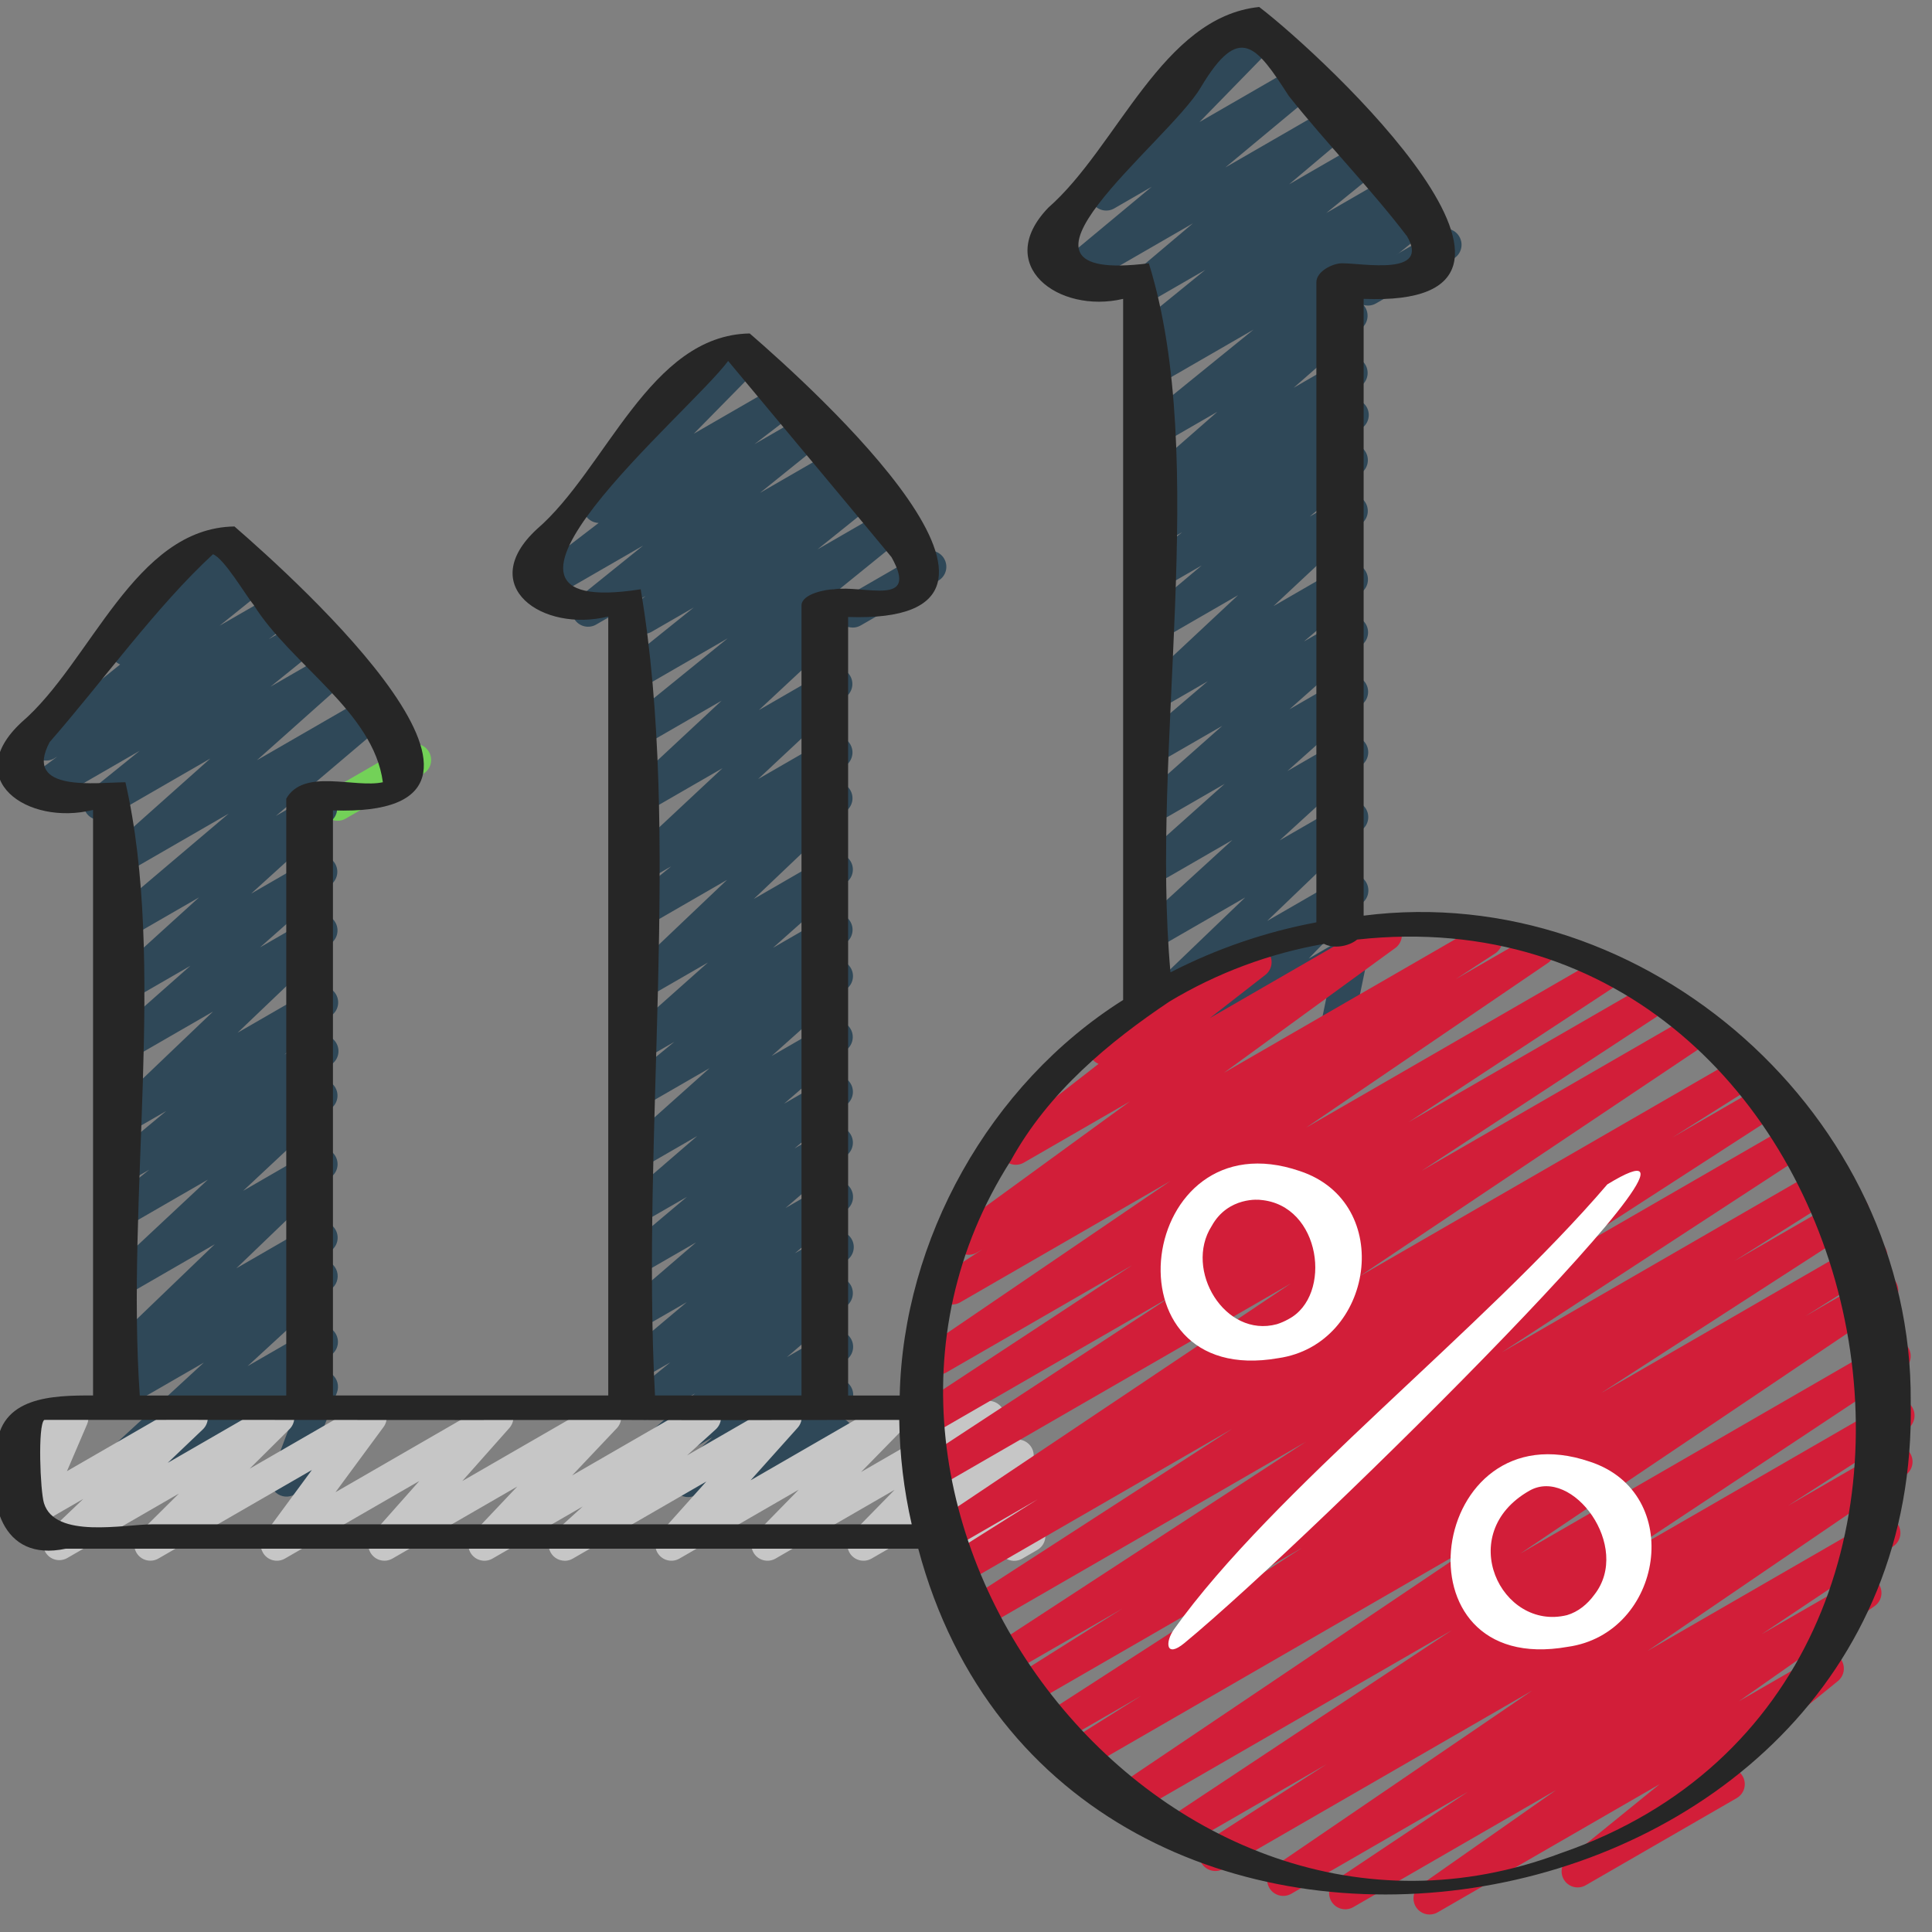 <svg width="150" height="150" viewBox="0 0 150 150" fill="none" xmlns="http://www.w3.org/2000/svg">
<rect x="0" y="0" width="150" height="150" fill="#808080" stroke="none"/>
<g clip-path="url(#clip0_514_181)">
<path d="M26.205 63.727C25.93 63.727 25.662 63.637 25.444 63.469C25.226 63.302 25.069 63.067 24.998 62.801C24.927 62.535 24.945 62.253 25.05 61.999C25.155 61.745 25.342 61.533 25.58 61.395L31.598 57.92C31.74 57.838 31.896 57.784 32.059 57.763C32.222 57.741 32.388 57.752 32.546 57.794C32.705 57.837 32.854 57.91 32.984 58.01C33.114 58.11 33.223 58.235 33.305 58.377C33.388 58.52 33.442 58.676 33.463 58.839C33.485 59.002 33.474 59.168 33.432 59.327C33.389 59.485 33.316 59.634 33.215 59.764C33.115 59.894 32.99 60.003 32.847 60.085L26.83 63.56C26.64 63.67 26.424 63.728 26.205 63.727Z" fill="#73D158"/>
<path d="M12.297 116.238C12.042 116.238 11.792 116.159 11.582 116.013C11.372 115.866 11.212 115.659 11.124 115.419C11.036 115.179 11.023 114.917 11.088 114.67C11.153 114.422 11.293 114.201 11.488 114.035L13.748 112.108L10.697 113.868C10.431 114.023 10.117 114.073 9.815 114.01C9.514 113.947 9.247 113.774 9.065 113.525C8.884 113.277 8.8 112.971 8.829 112.665C8.859 112.359 9 112.074 9.225 111.865L15.825 105.793L10.69 108.755C10.416 108.911 10.094 108.957 9.787 108.885C9.48 108.813 9.212 108.628 9.036 108.366C8.86 108.105 8.789 107.787 8.838 107.476C8.886 107.164 9.05 106.883 9.298 106.688L10.283 105.92C10.019 105.967 9.747 105.928 9.507 105.809C9.267 105.69 9.072 105.496 8.95 105.258C8.828 105.019 8.786 104.748 8.83 104.483C8.874 104.219 9.002 103.976 9.195 103.79L16.675 96.603L10.68 100.065C10.414 100.217 10.102 100.266 9.803 100.203C9.503 100.14 9.237 99.97 9.055 99.724C8.873 99.478 8.788 99.174 8.815 98.869C8.842 98.564 8.98 98.28 9.203 98.07L16.135 91.588L10.67 94.743C10.398 94.929 10.062 95 9.737 94.939C9.413 94.879 9.125 94.691 8.939 94.419C8.752 94.146 8.681 93.811 8.742 93.486C8.803 93.161 8.99 92.874 9.263 92.688L11.585 90.817L10.668 91.347C10.396 91.503 10.077 91.552 9.772 91.484C9.467 91.416 9.198 91.236 9.019 90.979C8.84 90.723 8.764 90.409 8.805 90.099C8.847 89.789 9.003 89.506 9.243 89.305L12.908 86.257L10.665 87.552C10.4 87.703 10.09 87.752 9.792 87.69C9.494 87.629 9.228 87.46 9.046 87.216C8.863 86.972 8.776 86.671 8.8 86.367C8.824 86.063 8.958 85.779 9.178 85.567L16.538 78.54L10.658 81.933C10.389 82.089 10.073 82.139 9.769 82.074C9.466 82.009 9.198 81.833 9.018 81.58C8.837 81.328 8.757 81.018 8.792 80.71C8.826 80.403 8.973 80.118 9.205 79.912L14.777 74.987L10.65 77.37C10.383 77.523 10.069 77.573 9.767 77.509C9.466 77.445 9.199 77.272 9.017 77.023C8.836 76.774 8.753 76.467 8.783 76.161C8.814 75.854 8.957 75.57 9.185 75.362L15.455 69.672L10.643 72.448C10.373 72.606 10.053 72.656 9.748 72.589C9.442 72.522 9.174 72.342 8.995 72.085C8.817 71.829 8.74 71.516 8.78 71.206C8.819 70.897 8.973 70.613 9.21 70.41L17.753 63.17L10.635 67.28C10.367 67.435 10.051 67.485 9.749 67.42C9.446 67.355 9.178 67.181 8.997 66.93C8.816 66.68 8.734 66.371 8.767 66.063C8.801 65.755 8.947 65.471 9.178 65.265L16.328 58.892L8.348 63.5C8.075 63.653 7.756 63.699 7.452 63.629C7.147 63.558 6.88 63.376 6.704 63.119C6.527 62.861 6.453 62.547 6.496 62.238C6.539 61.928 6.697 61.647 6.938 61.447L10.848 58.29L3.64 62.45C3.364 62.606 3.04 62.651 2.732 62.577C2.424 62.502 2.156 62.314 1.982 62.049C1.807 61.785 1.74 61.464 1.793 61.152C1.846 60.84 2.016 60.559 2.268 60.367L4.445 58.745L4.29 58.833C4.018 59.019 3.682 59.09 3.357 59.029C3.033 58.968 2.745 58.781 2.559 58.509C2.372 58.236 2.301 57.901 2.362 57.576C2.423 57.251 2.61 56.964 2.883 56.778L9.328 51.59C9.137 51.508 8.97 51.381 8.842 51.218C8.713 51.056 8.627 50.864 8.591 50.66C8.555 50.456 8.571 50.247 8.636 50.05C8.701 49.854 8.814 49.677 8.965 49.535L13.697 45.047C13.562 44.764 13.539 44.44 13.632 44.139C13.725 43.839 13.928 43.585 14.2 43.428L17.422 41.565C17.687 41.411 17.999 41.36 18.299 41.422C18.599 41.483 18.866 41.654 19.047 41.9C19.231 42.145 19.318 42.45 19.292 42.755C19.265 43.06 19.128 43.345 18.905 43.555L18.36 44.07L19.535 43.392C19.808 43.206 20.143 43.135 20.468 43.196C20.792 43.257 21.08 43.444 21.266 43.716C21.453 43.989 21.524 44.324 21.463 44.649C21.402 44.974 21.215 45.261 20.942 45.447L17.05 48.58L21.663 45.92C21.938 45.764 22.263 45.719 22.571 45.793C22.878 45.868 23.147 46.056 23.321 46.321C23.495 46.585 23.562 46.906 23.509 47.218C23.456 47.53 23.287 47.81 23.035 48.002L20.855 49.63L23.503 48.102C23.775 47.949 24.094 47.903 24.398 47.974C24.703 48.044 24.97 48.226 25.146 48.484C25.323 48.741 25.397 49.056 25.354 49.365C25.311 49.674 25.153 49.956 24.913 50.155L21.003 53.312L25.637 50.638C25.905 50.475 26.225 50.419 26.532 50.481C26.839 50.543 27.112 50.719 27.296 50.973C27.479 51.227 27.561 51.541 27.523 51.852C27.486 52.163 27.333 52.449 27.095 52.653L19.948 59.023L28.53 54.07C29.09 53.742 29.808 53.903 30.177 54.432C30.547 54.962 30.455 55.688 29.962 56.108L21.418 63.35L24.305 61.682C24.572 61.529 24.886 61.48 25.188 61.544C25.489 61.608 25.756 61.781 25.938 62.029C26.119 62.278 26.203 62.585 26.172 62.892C26.141 63.198 25.998 63.483 25.77 63.69L19.5 69.38L24.312 66.605C24.581 66.449 24.898 66.399 25.201 66.464C25.505 66.529 25.773 66.705 25.954 66.957C26.136 67.209 26.216 67.519 26.181 67.827C26.146 68.136 25.998 68.42 25.765 68.625L20.192 73.55L24.32 71.168C24.585 71.011 24.898 70.957 25.2 71.017C25.501 71.077 25.77 71.246 25.955 71.492C26.139 71.739 26.226 72.044 26.199 72.351C26.172 72.657 26.032 72.943 25.808 73.153L18.448 80.18L24.328 76.787C24.599 76.61 24.928 76.545 25.247 76.606C25.565 76.668 25.847 76.851 26.032 77.117C26.217 77.383 26.291 77.711 26.239 78.031C26.186 78.351 26.011 78.637 25.75 78.83L22.087 81.877L24.33 80.582C24.602 80.396 24.938 80.325 25.263 80.386C25.587 80.447 25.875 80.634 26.061 80.906C26.248 81.179 26.319 81.514 26.258 81.839C26.197 82.164 26.01 82.451 25.738 82.638L23.415 84.507L24.332 83.978C24.598 83.826 24.91 83.777 25.21 83.84C25.509 83.902 25.775 84.073 25.957 84.319C26.139 84.565 26.225 84.869 26.198 85.174C26.171 85.478 26.033 85.763 25.81 85.972L18.88 92.453L24.34 89.3C24.604 89.149 24.915 89.1 25.212 89.162C25.51 89.224 25.775 89.392 25.958 89.635C26.141 89.878 26.229 90.18 26.205 90.483C26.181 90.786 26.048 91.07 25.83 91.282L18.348 98.472L24.348 95.007C24.622 94.852 24.944 94.806 25.251 94.878C25.557 94.95 25.826 95.135 26.001 95.396C26.177 95.657 26.248 95.976 26.2 96.287C26.151 96.598 25.987 96.88 25.74 97.075L24.755 97.843C25.02 97.798 25.293 97.84 25.533 97.962C25.773 98.084 25.967 98.28 26.087 98.521C26.207 98.762 26.246 99.035 26.199 99.3C26.152 99.565 26.021 99.808 25.825 99.993L19.225 106.065L24.36 103.103C24.63 102.946 24.949 102.896 25.254 102.963C25.559 103.03 25.828 103.209 26.008 103.464C26.188 103.719 26.266 104.032 26.227 104.342C26.187 104.652 26.033 104.936 25.795 105.138L23.532 107.065L24.365 106.588C24.588 106.458 24.846 106.401 25.103 106.424C25.36 106.448 25.604 106.55 25.8 106.717C25.997 106.884 26.137 107.108 26.202 107.358C26.266 107.607 26.252 107.871 26.16 108.113L24.633 112.163C24.925 112.077 25.24 112.101 25.516 112.23C25.793 112.36 26.012 112.586 26.134 112.866C26.256 113.146 26.271 113.46 26.177 113.751C26.082 114.041 25.885 114.287 25.622 114.443L22.867 116.033C22.644 116.16 22.387 116.216 22.13 116.192C21.874 116.168 21.631 116.066 21.435 115.9C21.239 115.733 21.099 115.51 21.034 115.261C20.969 115.012 20.983 114.749 21.073 114.508L22.582 110.503L12.92 116.078C12.73 116.188 12.515 116.246 12.295 116.245L12.297 116.238ZM66.205 48.725C65.929 48.726 65.66 48.636 65.441 48.468C65.222 48.3 65.065 48.065 64.993 47.798C64.922 47.532 64.941 47.249 65.047 46.994C65.153 46.739 65.341 46.527 65.58 46.39L71.597 42.92C71.885 42.754 72.227 42.709 72.547 42.795C72.867 42.882 73.141 43.091 73.306 43.379C73.472 43.666 73.517 44.008 73.431 44.328C73.345 44.649 73.135 44.922 72.847 45.087L66.83 48.557C66.64 48.668 66.424 48.726 66.205 48.725Z" fill="#2F4858"/>
<path d="M53.413 116.233C53.161 116.231 52.915 116.154 52.708 116.01C52.501 115.867 52.341 115.665 52.251 115.43C52.16 115.194 52.143 114.937 52.201 114.692C52.259 114.447 52.389 114.225 52.575 114.055L55.32 111.583L50.698 114.25C50.428 114.399 50.113 114.443 49.813 114.374C49.513 114.305 49.248 114.128 49.07 113.877C48.892 113.625 48.813 113.317 48.849 113.011C48.883 112.705 49.03 112.422 49.26 112.218L53.96 108.188L50.693 110.073C50.421 110.225 50.102 110.271 49.798 110.2C49.495 110.13 49.228 109.949 49.051 109.692C48.875 109.435 48.8 109.122 48.842 108.813C48.885 108.504 49.041 108.222 49.28 108.023L52.045 105.772L50.69 106.552C50.42 106.71 50.099 106.761 49.793 106.694C49.487 106.627 49.217 106.447 49.037 106.19C48.857 105.933 48.78 105.619 48.822 105.308C48.863 104.997 49.02 104.713 49.26 104.513L53.32 101.1L50.685 102.618C50.416 102.773 50.098 102.822 49.794 102.755C49.49 102.689 49.222 102.511 49.042 102.258C48.862 102.004 48.783 101.692 48.821 101.383C48.858 101.074 49.01 100.791 49.245 100.588L54.043 96.46L50.68 98.4C50.41 98.558 50.089 98.608 49.783 98.541C49.477 98.474 49.207 98.294 49.027 98.038C48.847 97.781 48.77 97.466 48.812 97.155C48.853 96.845 49.01 96.561 49.25 96.36L53.33 92.927L50.675 94.457C50.406 94.614 50.089 94.664 49.785 94.598C49.481 94.532 49.212 94.354 49.033 94.1C48.853 93.846 48.775 93.534 48.812 93.225C48.848 92.916 48.998 92.632 49.233 92.427L54.13 88.203L50.67 90.2C50.403 90.355 50.087 90.405 49.784 90.34C49.482 90.275 49.214 90.101 49.032 89.85C48.851 89.6 48.769 89.29 48.803 88.983C48.836 88.675 48.982 88.391 49.213 88.185L55.09 82.933L50.665 85.485C50.394 85.64 50.074 85.687 49.77 85.617C49.465 85.548 49.197 85.367 49.019 85.11C48.842 84.853 48.766 84.539 48.809 84.229C48.851 83.92 49.008 83.637 49.248 83.438L52.35 80.892L50.66 81.868C50.392 82.023 50.076 82.073 49.773 82.008C49.47 81.943 49.202 81.768 49.02 81.517C48.839 81.265 48.758 80.956 48.792 80.648C48.826 80.34 48.974 80.055 49.205 79.85L54.963 74.73L50.655 77.215C50.391 77.366 50.08 77.415 49.781 77.353C49.483 77.291 49.217 77.122 49.035 76.877C48.852 76.633 48.765 76.331 48.79 76.027C48.815 75.723 48.95 75.439 49.17 75.228L56.445 68.312L50.653 71.657C50.381 71.823 50.056 71.879 49.744 71.812C49.433 71.746 49.158 71.563 48.977 71.301C48.796 71.038 48.723 70.717 48.771 70.402C48.819 70.088 48.986 69.803 49.238 69.608L52.11 67.265L50.648 68.108C50.382 68.259 50.07 68.308 49.771 68.246C49.471 68.183 49.205 68.012 49.023 67.766C48.841 67.52 48.755 67.216 48.782 66.911C48.81 66.607 48.948 66.322 49.17 66.112L56.098 59.64L50.643 62.788C50.377 62.94 50.064 62.989 49.765 62.926C49.465 62.862 49.199 62.691 49.017 62.445C48.835 62.199 48.749 61.894 48.777 61.589C48.805 61.284 48.944 60.999 49.168 60.79L56.028 54.398L50.638 57.51C50.366 57.669 50.044 57.718 49.737 57.649C49.43 57.58 49.161 57.397 48.983 57.138C48.806 56.878 48.732 56.561 48.777 56.25C48.822 55.939 48.982 55.656 49.225 55.458L56.493 49.562L50.633 52.945C50.36 53.109 50.035 53.163 49.724 53.096C49.413 53.028 49.139 52.844 48.96 52.582C48.78 52.319 48.707 51.998 48.756 51.683C48.806 51.368 48.974 51.085 49.225 50.89L53.86 47.167L50.63 49.03C50.356 49.2 50.026 49.258 49.71 49.19C49.394 49.122 49.117 48.934 48.937 48.666C48.757 48.397 48.688 48.07 48.744 47.752C48.801 47.433 48.979 47.15 49.24 46.96L50.135 46.267L46.273 48.498C46 48.652 45.68 48.698 45.375 48.627C45.07 48.556 44.803 48.374 44.626 48.116C44.449 47.858 44.376 47.542 44.42 47.233C44.464 46.923 44.623 46.641 44.865 46.443L49.938 42.355L43.225 46.23C42.951 46.385 42.628 46.43 42.322 46.356C42.016 46.283 41.748 46.097 41.573 45.835C41.398 45.573 41.328 45.255 41.378 44.944C41.428 44.633 41.593 44.352 41.84 44.157L46.478 40.602C46.235 40.595 46 40.517 45.801 40.377C45.602 40.238 45.448 40.043 45.358 39.818C45.268 39.592 45.246 39.345 45.294 39.107C45.342 38.869 45.459 38.65 45.63 38.477L53.775 30.198L53.735 30.133C53.653 29.991 53.599 29.834 53.577 29.671C53.555 29.508 53.566 29.342 53.608 29.183C53.651 29.025 53.724 28.876 53.825 28.746C53.925 28.616 54.05 28.507 54.193 28.425L57.415 26.562C57.677 26.406 57.987 26.351 58.286 26.407C58.586 26.464 58.855 26.628 59.041 26.869C59.228 27.11 59.32 27.411 59.3 27.715C59.28 28.019 59.15 28.306 58.933 28.52L53.868 33.672L60.673 29.745C60.948 29.578 61.276 29.524 61.59 29.593C61.904 29.663 62.179 29.851 62.358 30.118C62.537 30.385 62.605 30.711 62.549 31.028C62.493 31.345 62.317 31.628 62.058 31.817L58.58 34.483L62.675 32.12C62.948 31.933 63.283 31.863 63.608 31.923C63.933 31.984 64.22 32.171 64.407 32.444C64.593 32.716 64.664 33.052 64.603 33.376C64.543 33.701 64.355 33.988 64.083 34.175L59.008 38.265L64.958 34.83C65.232 34.66 65.562 34.602 65.878 34.67C66.194 34.738 66.471 34.926 66.651 35.194C66.832 35.463 66.9 35.79 66.844 36.108C66.787 36.427 66.609 36.71 66.348 36.9L65.443 37.6L66.688 36.883C66.96 36.728 67.281 36.682 67.585 36.753C67.89 36.824 68.158 37.006 68.335 37.264C68.511 37.522 68.585 37.838 68.541 38.147C68.496 38.457 68.338 38.739 68.095 38.938L63.468 42.655L68.908 39.515C69.47 39.185 70.195 39.35 70.563 39.888C70.93 40.425 70.825 41.155 70.32 41.568L63.053 47.462L64.303 46.742C64.569 46.59 64.881 46.541 65.181 46.604C65.481 46.667 65.747 46.839 65.929 47.085C66.111 47.331 66.196 47.636 66.168 47.941C66.141 48.246 66.001 48.531 65.778 48.74L58.918 55.133L64.308 52.02C64.573 51.868 64.886 51.819 65.185 51.882C65.485 51.945 65.751 52.115 65.933 52.361C66.115 52.607 66.2 52.911 66.173 53.216C66.146 53.521 66.008 53.805 65.785 54.015L58.858 60.487L64.313 57.34C64.584 57.181 64.905 57.131 65.212 57.2C65.519 57.269 65.788 57.451 65.965 57.71C66.143 57.969 66.218 58.285 66.174 58.596C66.13 58.907 65.971 59.191 65.728 59.39L62.855 61.733L64.318 60.89C64.583 60.739 64.894 60.69 65.192 60.752C65.491 60.814 65.756 60.983 65.939 61.228C66.121 61.472 66.208 61.774 66.183 62.078C66.158 62.382 66.023 62.666 65.803 62.877L58.528 69.793L64.32 66.448C64.589 66.284 64.909 66.228 65.216 66.29C65.524 66.353 65.797 66.529 65.981 66.783C66.165 67.038 66.246 67.353 66.207 67.664C66.169 67.976 66.015 68.262 65.775 68.465L60.018 73.585L64.325 71.1C64.597 70.945 64.917 70.898 65.221 70.968C65.526 71.037 65.793 71.218 65.971 71.475C66.149 71.732 66.224 72.046 66.182 72.356C66.14 72.665 65.983 72.948 65.743 73.147L62.64 75.692L64.33 74.718C64.598 74.555 64.918 74.499 65.225 74.561C65.532 74.623 65.805 74.799 65.988 75.053C66.172 75.307 66.254 75.621 66.216 75.932C66.179 76.243 66.026 76.529 65.788 76.733L59.91 81.985L64.335 79.433C64.604 79.275 64.922 79.225 65.226 79.291C65.53 79.358 65.799 79.535 65.978 79.79C66.35 80.317 66.263 81.04 65.778 81.463L60.88 85.688L64.34 83.69C64.611 83.532 64.931 83.482 65.238 83.549C65.544 83.616 65.814 83.796 65.993 84.052C66.174 84.309 66.25 84.624 66.209 84.935C66.168 85.245 66.011 85.529 65.77 85.73L61.69 89.162L64.345 87.632C64.615 87.476 64.933 87.425 65.238 87.492C65.543 87.559 65.811 87.737 65.99 87.993C66.36 88.517 66.273 89.243 65.785 89.662L60.988 93.79L64.35 91.85C64.621 91.692 64.941 91.642 65.248 91.709C65.554 91.776 65.824 91.956 66.004 92.212C66.183 92.469 66.26 92.784 66.219 93.095C66.178 93.405 66.021 93.689 65.78 93.89L61.72 97.302L64.355 95.785C64.627 95.605 64.959 95.54 65.279 95.602C65.599 95.664 65.882 95.849 66.067 96.118C66.251 96.386 66.324 96.716 66.268 97.037C66.212 97.358 66.032 97.645 65.768 97.835L63.003 100.085L64.358 99.305C64.628 99.156 64.943 99.112 65.243 99.181C65.543 99.25 65.808 99.427 65.986 99.678C66.163 99.93 66.242 100.238 66.207 100.544C66.172 100.85 66.026 101.133 65.795 101.338L61.095 105.368L64.363 103.483C64.63 103.329 64.945 103.279 65.247 103.343C65.548 103.408 65.816 103.581 65.997 103.83C66.179 104.08 66.261 104.388 66.23 104.694C66.198 105.001 66.054 105.285 65.825 105.492L63.078 107.965L64.368 107.223C64.628 107.072 64.934 107.02 65.229 107.077C65.524 107.133 65.789 107.294 65.975 107.53C66.161 107.766 66.256 108.061 66.242 108.362C66.229 108.662 66.107 108.947 65.9 109.165L65.05 110.057C65.245 110.066 65.435 110.119 65.606 110.214C65.776 110.309 65.922 110.443 66.031 110.604C66.141 110.765 66.211 110.95 66.237 111.143C66.262 111.337 66.242 111.533 66.178 111.718L65.678 113.158C65.859 113.273 66.007 113.433 66.108 113.623C66.209 113.812 66.258 114.025 66.253 114.239C66.248 114.454 66.186 114.663 66.076 114.848C65.966 115.032 65.81 115.184 65.623 115.29L64.363 116.018C64.142 116.143 63.888 116.199 63.635 116.177C63.382 116.155 63.141 116.056 62.945 115.894C62.749 115.732 62.608 115.514 62.538 115.27C62.469 115.025 62.476 114.766 62.558 114.525L62.715 114.065L59.295 116.04C59.035 116.19 58.73 116.242 58.434 116.186C58.139 116.129 57.874 115.968 57.688 115.732C57.502 115.496 57.407 115.201 57.421 114.901C57.435 114.601 57.556 114.315 57.763 114.098L58.14 113.7L54.035 116.067C53.846 116.178 53.63 116.236 53.41 116.235L53.413 116.233ZM106.208 23.725C105.932 23.727 105.663 23.637 105.443 23.47C105.223 23.303 105.065 23.067 104.993 22.8C104.922 22.534 104.941 22.251 105.048 21.996C105.154 21.741 105.343 21.529 105.583 21.392L111.598 17.92C111.74 17.837 111.897 17.782 112.06 17.76C112.223 17.738 112.389 17.748 112.547 17.791C112.706 17.834 112.855 17.907 112.985 18.008C113.115 18.109 113.224 18.234 113.305 18.378C113.388 18.52 113.442 18.677 113.464 18.839C113.485 19.002 113.475 19.168 113.432 19.326C113.39 19.485 113.316 19.634 113.216 19.764C113.116 19.894 112.991 20.003 112.848 20.085L106.833 23.558C106.643 23.668 106.427 23.726 106.208 23.725Z" fill="#2F4858"/>
<path d="M94.48 81.228C94.235 81.228 93.995 81.155 93.791 81.02C93.586 80.885 93.426 80.692 93.33 80.466C93.234 80.241 93.207 79.992 93.251 79.751C93.296 79.509 93.41 79.287 93.58 79.11L97.86 74.692L90.698 78.825C90.433 78.986 90.119 79.043 89.815 78.985C89.511 78.926 89.24 78.757 89.054 78.509C88.868 78.262 88.781 77.954 88.81 77.646C88.839 77.338 88.982 77.051 89.21 76.843L96.673 69.68L90.688 73.132C90.422 73.288 90.107 73.339 89.805 73.276C89.504 73.213 89.236 73.039 89.055 72.79C88.874 72.541 88.791 72.234 88.821 71.928C88.851 71.621 88.992 71.337 89.218 71.127L95.675 65.222L90.683 68.103C90.415 68.257 90.099 68.307 89.797 68.242C89.494 68.178 89.226 68.003 89.045 67.753C88.864 67.502 88.782 67.193 88.815 66.885C88.848 66.578 88.995 66.293 89.225 66.088L95.08 60.86L90.675 63.403C90.407 63.558 90.091 63.608 89.788 63.543C89.485 63.478 89.217 63.303 89.035 63.052C88.854 62.8 88.773 62.491 88.807 62.183C88.841 61.875 88.988 61.59 89.22 61.385L94.895 56.355L90.673 58.792C90.403 58.954 90.082 59.008 89.774 58.943C89.466 58.878 89.194 58.699 89.012 58.442C88.831 58.185 88.753 57.869 88.795 57.557C88.837 57.245 88.995 56.96 89.238 56.76L93.765 52.895L90.67 54.682C90.405 54.834 90.093 54.883 89.793 54.821C89.494 54.758 89.228 54.587 89.046 54.341C88.863 54.095 88.778 53.791 88.805 53.486C88.832 53.182 88.97 52.897 89.193 52.688L96.12 46.212L90.663 49.362C90.392 49.52 90.072 49.571 89.766 49.504C89.459 49.437 89.189 49.257 89.01 49C88.83 48.743 88.753 48.428 88.794 48.118C88.835 47.807 88.992 47.523 89.233 47.322L93.298 43.903L90.658 45.425C90.385 45.588 90.061 45.641 89.751 45.574C89.441 45.506 89.168 45.323 88.989 45.061C88.809 44.8 88.736 44.479 88.784 44.166C88.832 43.852 88.998 43.568 89.248 43.373L91.785 41.32L90.655 41.972C90.382 42.127 90.061 42.174 89.756 42.103C89.45 42.032 89.183 41.849 89.006 41.59C88.829 41.331 88.756 41.015 88.801 40.705C88.847 40.395 89.007 40.113 89.25 39.915L91.31 38.267L90.65 38.645C90.382 38.799 90.065 38.847 89.763 38.781C89.46 38.715 89.193 38.539 89.013 38.288C88.833 38.036 88.753 37.726 88.788 37.419C88.823 37.111 88.971 36.827 89.203 36.623L94.518 31.97L90.645 34.205C90.373 34.361 90.052 34.409 89.746 34.339C89.44 34.27 89.172 34.088 88.994 33.829C88.816 33.571 88.742 33.255 88.786 32.944C88.83 32.634 88.99 32.351 89.233 32.153L97.325 25.59L90.638 29.45C90.361 29.631 90.023 29.695 89.699 29.627C89.375 29.558 89.091 29.365 88.91 29.087C88.729 28.81 88.666 28.473 88.734 28.149C88.802 27.825 88.996 27.541 89.273 27.36L90.163 26.707C89.894 26.741 89.621 26.686 89.386 26.55C89.151 26.415 88.966 26.207 88.86 25.957C88.753 25.708 88.731 25.43 88.796 25.167C88.861 24.904 89.01 24.669 89.22 24.497L93.578 20.953L89.165 23.5C88.895 23.654 88.576 23.703 88.272 23.635C87.969 23.567 87.701 23.388 87.522 23.133C87.343 22.878 87.266 22.565 87.305 22.256C87.345 21.947 87.498 21.664 87.735 21.462L92.615 17.343L83.668 22.508C83.105 22.835 82.388 22.675 82.018 22.142C81.648 21.61 81.745 20.88 82.245 20.465L89.418 14.502L86.533 16.168C86.271 16.326 85.961 16.383 85.66 16.327C85.36 16.272 85.09 16.108 84.902 15.867C84.715 15.626 84.622 15.324 84.642 15.019C84.662 14.714 84.793 14.427 85.01 14.213L93.79 5.215C93.692 5.073 93.624 4.912 93.591 4.743C93.558 4.574 93.561 4.399 93.599 4.231C93.637 4.063 93.71 3.904 93.812 3.765C93.915 3.627 94.046 3.511 94.195 3.425L97.418 1.562C97.679 1.41 97.987 1.357 98.285 1.414C98.582 1.472 98.848 1.635 99.034 1.874C99.221 2.113 99.314 2.411 99.296 2.713C99.279 3.016 99.152 3.301 98.94 3.518L93.13 9.473L100.888 4.995C101.159 4.817 101.489 4.752 101.807 4.814C102.125 4.875 102.407 5.058 102.592 5.324C102.778 5.591 102.852 5.918 102.799 6.238C102.746 6.558 102.571 6.845 102.31 7.037L95.135 13.002L103.543 8.15C103.813 7.995 104.132 7.947 104.436 8.015C104.74 8.083 105.007 8.262 105.186 8.517C105.365 8.772 105.442 9.085 105.403 9.394C105.363 9.703 105.21 9.986 104.973 10.188L100.088 14.31L105.905 10.953C106.177 10.773 106.509 10.707 106.829 10.769C107.149 10.832 107.431 11.017 107.616 11.285C107.801 11.553 107.874 11.884 107.818 12.205C107.762 12.526 107.582 12.812 107.318 13.002L102.968 16.54L108.113 13.57C108.39 13.41 108.717 13.362 109.028 13.437C109.339 13.511 109.61 13.701 109.785 13.969C109.959 14.236 110.025 14.561 109.968 14.876C109.911 15.19 109.735 15.471 109.478 15.66L109.318 15.777L109.76 15.523C110.033 15.355 110.359 15.299 110.671 15.365C110.984 15.432 111.259 15.615 111.44 15.879C111.621 16.142 111.695 16.465 111.645 16.78C111.595 17.096 111.426 17.38 111.173 17.575L103.09 24.13L104.308 23.427C104.576 23.274 104.893 23.225 105.195 23.291C105.498 23.357 105.765 23.533 105.945 23.785C106.125 24.037 106.205 24.346 106.17 24.654C106.135 24.962 105.987 25.245 105.755 25.45L100.438 30.108L104.315 27.867C104.588 27.713 104.909 27.666 105.215 27.737C105.52 27.808 105.788 27.991 105.965 28.25C106.142 28.509 106.215 28.825 106.169 29.135C106.124 29.445 105.964 29.727 105.72 29.925L103.66 31.573L104.32 31.195C104.592 31.008 104.928 30.937 105.252 30.997C105.577 31.057 105.865 31.244 106.052 31.516C106.239 31.788 106.31 32.124 106.249 32.448C106.189 32.773 106.002 33.06 105.73 33.248L103.198 35.295L104.32 34.648C104.591 34.49 104.911 34.439 105.218 34.506C105.524 34.574 105.794 34.753 105.973 35.01C106.153 35.267 106.23 35.581 106.189 35.892C106.148 36.203 105.991 36.487 105.75 36.688L101.685 40.108L104.325 38.585C104.591 38.433 104.903 38.384 105.203 38.447C105.502 38.51 105.768 38.68 105.95 38.926C106.132 39.172 106.218 39.476 106.191 39.781C106.163 40.086 106.025 40.37 105.803 40.58L98.875 47.055L104.333 43.905C104.602 43.747 104.921 43.697 105.226 43.764C105.531 43.831 105.8 44.011 105.978 44.267C106.158 44.522 106.236 44.834 106.197 45.143C106.158 45.452 106.005 45.736 105.768 45.938L101.238 49.805L104.34 48.015C104.608 47.86 104.925 47.81 105.228 47.875C105.531 47.939 105.799 48.114 105.98 48.366C106.161 48.617 106.243 48.927 106.209 49.235C106.174 49.543 106.027 49.827 105.795 50.032L100.118 55.068L104.345 52.627C104.613 52.473 104.929 52.423 105.231 52.488C105.534 52.552 105.802 52.727 105.983 52.977C106.165 53.228 106.246 53.537 106.213 53.845C106.18 54.152 106.034 54.437 105.803 54.642L99.955 59.862L104.35 57.325C104.617 57.17 104.932 57.118 105.234 57.181C105.537 57.245 105.805 57.417 105.987 57.666C106.17 57.915 106.254 58.223 106.223 58.53C106.192 58.837 106.049 59.122 105.82 59.33L99.355 65.243L104.358 62.358C104.622 62.204 104.933 62.153 105.233 62.214C105.532 62.275 105.798 62.445 105.98 62.69C106.164 62.934 106.252 63.236 106.227 63.541C106.202 63.845 106.066 64.129 105.845 64.34L98.385 71.5L104.365 68.05C104.626 67.899 104.933 67.848 105.229 67.905C105.524 67.963 105.789 68.125 105.975 68.362C106.161 68.6 106.254 68.896 106.239 69.197C106.223 69.498 106.099 69.783 105.89 70L101.61 74.418L104.373 72.823C104.581 72.701 104.821 72.643 105.061 72.655C105.302 72.667 105.535 72.749 105.73 72.89C105.926 73.031 106.076 73.226 106.163 73.451C106.25 73.676 106.27 73.921 106.22 74.157L105.418 78.02C105.645 78.097 105.845 78.239 105.994 78.427C106.143 78.616 106.234 78.843 106.257 79.082C106.279 79.322 106.232 79.562 106.121 79.775C106.01 79.988 105.839 80.164 105.63 80.282L104.37 81.01C104.162 81.132 103.922 81.191 103.681 81.18C103.44 81.168 103.207 81.087 103.011 80.945C102.815 80.804 102.665 80.608 102.578 80.383C102.491 80.157 102.472 79.911 102.523 79.675L103.205 76.385L95.11 81.058C94.921 81.168 94.705 81.226 94.485 81.225L94.48 81.228Z" fill="#2F4858"/>
<path d="M43.842 121.175C43.59 121.175 43.344 121.098 43.136 120.956C42.928 120.813 42.768 120.611 42.677 120.375C42.586 120.14 42.569 119.883 42.627 119.637C42.685 119.392 42.816 119.17 43.002 119L45.25 116.96L38.237 121.008C37.977 121.158 37.672 121.21 37.377 121.153C37.082 121.097 36.817 120.937 36.631 120.701C36.445 120.466 36.349 120.171 36.362 119.871C36.376 119.571 36.496 119.286 36.702 119.068L40.162 115.413L30.467 121.008C30.21 121.155 29.91 121.206 29.619 121.152C29.328 121.098 29.065 120.943 28.878 120.713C28.691 120.484 28.591 120.196 28.596 119.9C28.602 119.604 28.712 119.32 28.907 119.098L32.555 114.985L22.12 121.008C21.871 121.151 21.581 121.204 21.297 121.158C21.014 121.113 20.755 120.971 20.564 120.757C20.372 120.543 20.261 120.27 20.247 119.983C20.234 119.696 20.319 119.414 20.49 119.183L24.215 114.128L12.292 121.008C12.03 121.157 11.722 121.206 11.425 121.146C11.129 121.086 10.865 120.921 10.681 120.681C10.497 120.441 10.407 120.142 10.426 119.84C10.446 119.539 10.574 119.254 10.787 119.04L13.887 115.962L5.222 120.965C4.957 121.116 4.647 121.165 4.348 121.103C4.05 121.041 3.784 120.872 3.602 120.627C3.419 120.383 3.332 120.081 3.357 119.777C3.382 119.473 3.517 119.189 3.737 118.978L6.465 116.378L3.197 118.263C2.97 118.391 2.708 118.445 2.448 118.417C2.188 118.389 1.944 118.281 1.748 118.108C1.553 117.934 1.416 117.704 1.358 117.45C1.3 117.195 1.322 116.929 1.422 116.688L3.017 112.968C2.725 113.043 2.415 113.01 2.145 112.874C1.875 112.738 1.663 112.51 1.549 112.23C1.434 111.95 1.425 111.639 1.523 111.353C1.62 111.067 1.818 110.826 2.08 110.675L4.99 108.995C5.217 108.863 5.48 108.807 5.742 108.833C6.003 108.859 6.249 108.967 6.446 109.142C6.642 109.316 6.779 109.548 6.836 109.804C6.893 110.061 6.868 110.329 6.765 110.57L5.2 114.22L14.265 108.988C14.53 108.836 14.841 108.787 15.139 108.85C15.438 108.912 15.703 109.081 15.885 109.325C16.068 109.569 16.155 109.872 16.13 110.176C16.105 110.48 15.97 110.764 15.75 110.975L13.022 113.575L20.98 108.982C21.242 108.833 21.55 108.784 21.847 108.844C22.143 108.904 22.407 109.069 22.591 109.309C22.775 109.549 22.865 109.848 22.846 110.15C22.826 110.451 22.698 110.736 22.485 110.95L19.382 114.03L28.142 108.975C28.391 108.829 28.683 108.773 28.968 108.817C29.253 108.862 29.514 109.004 29.706 109.219C29.898 109.434 30.01 109.709 30.022 109.998C30.034 110.286 29.946 110.569 29.772 110.8L26.047 115.855L37.98 108.968C38.236 108.816 38.539 108.762 38.832 108.814C39.126 108.867 39.391 109.022 39.579 109.253C39.768 109.484 39.868 109.775 39.86 110.073C39.853 110.371 39.739 110.656 39.54 110.878L35.89 114.99L46.342 108.96C46.602 108.805 46.91 108.749 47.207 108.804C47.505 108.858 47.773 109.019 47.961 109.257C48.149 109.494 48.244 109.792 48.228 110.094C48.213 110.396 48.088 110.683 47.877 110.9L44.42 114.553L54.122 108.953C54.389 108.805 54.701 108.76 54.999 108.826C55.296 108.892 55.56 109.064 55.74 109.311C55.919 109.557 56.003 109.86 55.975 110.164C55.947 110.468 55.809 110.751 55.587 110.96L53.34 113L60.365 108.945C60.622 108.794 60.925 108.74 61.219 108.793C61.513 108.846 61.778 109.002 61.966 109.234C62.154 109.466 62.253 109.757 62.244 110.055C62.236 110.354 62.121 110.639 61.92 110.86L58.275 114.93L68.655 108.938C68.916 108.787 69.223 108.736 69.52 108.794C69.816 108.852 70.081 109.015 70.266 109.253C70.451 109.491 70.544 109.789 70.528 110.09C70.511 110.391 70.385 110.676 70.175 110.892L66.852 114.288L76.132 108.93C76.394 108.779 76.701 108.728 76.997 108.786C77.293 108.844 77.558 109.007 77.744 109.245C77.929 109.484 78.022 109.781 78.005 110.082C77.988 110.384 77.863 110.669 77.652 110.885L74.335 114.27L78.382 111.933C78.634 111.787 78.928 111.734 79.214 111.782C79.5 111.83 79.761 111.976 79.951 112.195C80.142 112.414 80.25 112.692 80.257 112.983C80.265 113.273 80.171 113.556 79.992 113.785L78.562 115.608L78.887 115.423C79.097 115.303 79.338 115.246 79.579 115.26C79.821 115.274 80.053 115.357 80.249 115.5C80.444 115.643 80.593 115.84 80.679 116.066C80.765 116.292 80.783 116.538 80.732 116.775L80.432 118.123C80.642 118.217 80.821 118.368 80.95 118.558C81.078 118.749 81.152 118.971 81.162 119.201C81.173 119.43 81.12 119.658 81.008 119.859C80.897 120.06 80.732 120.227 80.532 120.34L79.377 121.008C79.168 121.132 78.926 121.193 78.682 121.181C78.439 121.169 78.204 121.086 78.007 120.942C77.81 120.798 77.66 120.599 77.576 120.37C77.492 120.141 77.476 119.892 77.532 119.655L77.677 119.008L74.212 121.008C73.961 121.153 73.667 121.206 73.381 121.158C73.094 121.11 72.834 120.964 72.643 120.745C72.453 120.526 72.345 120.248 72.337 119.957C72.33 119.667 72.423 119.384 72.602 119.155L74.032 117.333L67.665 121.008C67.403 121.158 67.096 121.209 66.8 121.151C66.504 121.093 66.239 120.93 66.053 120.692C65.868 120.454 65.775 120.156 65.792 119.855C65.809 119.554 65.934 119.269 66.145 119.052L69.462 115.667L60.212 121.008C59.951 121.158 59.644 121.209 59.347 121.151C59.051 121.093 58.786 120.93 58.601 120.692C58.416 120.454 58.323 120.156 58.34 119.855C58.356 119.554 58.482 119.269 58.692 119.052L62.012 115.66L52.747 121.01C52.49 121.157 52.189 121.208 51.898 121.153C51.606 121.099 51.344 120.943 51.157 120.713C50.97 120.482 50.871 120.194 50.878 119.897C50.884 119.601 50.996 119.317 51.192 119.095L54.837 115.025L44.467 121.013C44.278 121.123 44.062 121.181 43.842 121.18V121.175Z" fill="#C6C6C6"/>
<path d="M110.99 148.642C110.724 148.642 110.466 148.557 110.252 148.4C110.038 148.243 109.879 148.022 109.799 147.769C109.719 147.516 109.722 147.244 109.807 146.992C109.892 146.741 110.055 146.523 110.272 146.37L120.822 138.975L105.045 148.083C104.764 148.236 104.436 148.276 104.126 148.194C103.817 148.113 103.551 147.917 103.382 147.645C103.213 147.374 103.154 147.048 103.217 146.735C103.28 146.422 103.461 146.144 103.722 145.96L113.96 139.12L100.245 147.037C99.965 147.195 99.635 147.239 99.324 147.159C99.013 147.08 98.744 146.884 98.573 146.612C98.403 146.341 98.343 146.013 98.407 145.699C98.471 145.384 98.654 145.106 98.917 144.923L118.947 131.265L95.012 145.082C94.729 145.255 94.389 145.308 94.067 145.23C93.744 145.152 93.466 144.949 93.293 144.666C93.121 144.383 93.067 144.043 93.146 143.721C93.224 143.398 93.427 143.12 93.71 142.947L103.01 136.965L91.807 143.432C91.525 143.607 91.186 143.663 90.863 143.587C90.54 143.511 90.261 143.311 90.086 143.029C89.911 142.747 89.856 142.407 89.931 142.085C90.007 141.762 90.208 141.482 90.49 141.307L112.715 126.575L87.972 140.86C87.691 141.023 87.358 141.07 87.043 140.992C86.729 140.913 86.457 140.715 86.285 140.44C86.113 140.165 86.055 139.833 86.123 139.516C86.191 139.199 86.38 138.921 86.65 138.74L115.425 119.36L84.085 137.455C83.802 137.621 83.465 137.668 83.147 137.586C82.829 137.504 82.557 137.3 82.39 137.017C82.22 136.738 82.167 136.402 82.243 136.084C82.318 135.765 82.515 135.489 82.792 135.315L88.617 131.652L82.177 135.367C81.894 135.541 81.554 135.594 81.232 135.517C80.91 135.439 80.632 135.237 80.458 134.954C80.285 134.671 80.232 134.331 80.309 134.009C80.387 133.686 80.589 133.408 80.872 133.235L101.1 120.168L79.895 132.41C79.612 132.557 79.284 132.591 78.978 132.505C78.671 132.419 78.409 132.219 78.244 131.947C78.079 131.674 78.025 131.349 78.091 131.037C78.158 130.726 78.34 130.452 78.602 130.27L87.132 124.895L78.325 129.98C78.043 130.131 77.715 130.169 77.406 130.085C77.098 130.002 76.833 129.804 76.666 129.532C76.499 129.26 76.442 128.935 76.506 128.622C76.571 128.309 76.753 128.033 77.015 127.85L101.387 111.94L76.462 126.33C76.179 126.503 75.839 126.557 75.517 126.479C75.195 126.401 74.916 126.199 74.743 125.916C74.57 125.633 74.517 125.294 74.594 124.971C74.672 124.649 74.874 124.371 75.157 124.197L95.662 110.935L75.092 122.81C74.81 122.957 74.482 122.991 74.175 122.905C73.868 122.819 73.606 122.619 73.441 122.347C73.277 122.074 73.222 121.749 73.289 121.437C73.355 121.126 73.538 120.852 73.8 120.67L80.565 116.407L74.295 120.025C74.013 120.2 73.674 120.257 73.352 120.182C73.029 120.107 72.749 119.907 72.573 119.626C72.398 119.345 72.341 119.006 72.416 118.683C72.491 118.36 72.691 118.08 72.972 117.905L100.242 99.635L73.43 115.112C73.148 115.281 72.811 115.332 72.491 115.254C72.172 115.177 71.896 114.976 71.724 114.696C71.551 114.417 71.496 114.08 71.569 113.76C71.643 113.44 71.84 113.161 72.117 112.985L90.985 100.618L73.197 110.885C72.915 111.059 72.575 111.114 72.253 111.037C71.93 110.961 71.651 110.76 71.477 110.478C71.303 110.195 71.248 109.856 71.325 109.533C71.401 109.211 71.603 108.932 71.885 108.757L87.89 98.237L73.472 106.56C73.192 106.717 72.863 106.761 72.551 106.682C72.24 106.603 71.971 106.407 71.801 106.135C71.63 105.863 71.57 105.536 71.635 105.221C71.699 104.907 71.881 104.629 72.145 104.445L90.877 91.688L74.52 101.13C74.238 101.281 73.91 101.319 73.602 101.235C73.293 101.152 73.028 100.954 72.861 100.682C72.694 100.41 72.637 100.085 72.701 99.772C72.766 99.459 72.948 99.183 73.21 99L76.267 97.007L75.832 97.257C75.555 97.415 75.228 97.461 74.919 97.385C74.609 97.31 74.34 97.119 74.166 96.852C73.992 96.585 73.927 96.261 73.984 95.948C74.041 95.634 74.216 95.354 74.472 95.165L87.722 85.517L79.495 90.265C79.221 90.424 78.897 90.472 78.588 90.401C78.279 90.33 78.009 90.145 77.832 89.882C77.655 89.62 77.584 89.3 77.634 88.987C77.683 88.674 77.85 88.392 78.1 88.198L85.292 82.6C85.077 82.51 84.891 82.362 84.756 82.172C84.621 81.982 84.542 81.758 84.528 81.526C84.514 81.293 84.566 81.061 84.677 80.857C84.788 80.652 84.954 80.482 85.157 80.368L96.85 73.62C97.124 73.461 97.448 73.412 97.756 73.484C98.065 73.555 98.335 73.74 98.512 74.003C98.689 74.265 98.76 74.585 98.711 74.898C98.661 75.21 98.494 75.493 98.245 75.688L93.922 79.052L106.912 71.552C107.19 71.372 107.527 71.309 107.851 71.378C108.175 71.447 108.458 71.641 108.638 71.919C108.819 72.196 108.881 72.534 108.813 72.858C108.744 73.181 108.55 73.465 108.272 73.645L95.027 83.29L114.805 71.873C115.086 71.722 115.415 71.684 115.723 71.767C116.031 71.85 116.296 72.048 116.463 72.32C116.631 72.592 116.688 72.918 116.623 73.231C116.558 73.543 116.376 73.819 116.115 74.002L113.042 76.007L118.8 72.685C118.939 72.598 119.093 72.539 119.255 72.511C119.417 72.484 119.582 72.489 119.742 72.525C119.902 72.562 120.053 72.63 120.186 72.725C120.32 72.82 120.434 72.94 120.521 73.079C120.608 73.218 120.667 73.372 120.694 73.534C120.722 73.696 120.717 73.861 120.681 74.021C120.644 74.181 120.576 74.332 120.481 74.466C120.386 74.599 120.266 74.713 120.127 74.8L101.405 87.55L124.06 74.472C124.342 74.304 124.679 74.253 124.998 74.331C125.317 74.408 125.593 74.609 125.766 74.889C125.938 75.168 125.994 75.505 125.92 75.825C125.846 76.145 125.65 76.424 125.372 76.6L109.36 87.125L127.93 76.405C128.212 76.236 128.549 76.185 128.868 76.263C129.187 76.341 129.463 76.541 129.636 76.821C129.808 77.101 129.864 77.437 129.79 77.757C129.716 78.078 129.52 78.356 129.242 78.532L110.365 90.907L131.475 78.72C131.755 78.557 132.088 78.51 132.403 78.588C132.718 78.667 132.99 78.865 133.162 79.14C133.334 79.415 133.392 79.746 133.324 80.064C133.256 80.381 133.067 80.659 132.797 80.84L105.527 99.11L135.29 81.927C135.573 81.756 135.914 81.704 136.236 81.784C136.557 81.863 136.835 82.067 137.006 82.351C137.177 82.635 137.229 82.975 137.149 83.297C137.07 83.619 136.866 83.896 136.582 84.067L129.855 88.308L137.305 84.005C137.587 83.832 137.927 83.778 138.25 83.856C138.572 83.933 138.85 84.136 139.023 84.419C139.196 84.701 139.25 85.041 139.172 85.364C139.095 85.686 138.892 85.964 138.61 86.138L118.095 99.407L139.665 86.955C139.946 86.804 140.275 86.766 140.583 86.85C140.891 86.933 141.156 87.131 141.323 87.403C141.491 87.675 141.548 88 141.483 88.313C141.418 88.626 141.236 88.902 140.975 89.085L116.6 104.997L141.895 90.392C142.178 90.221 142.519 90.169 142.841 90.249C143.162 90.328 143.44 90.532 143.611 90.816C143.782 91.1 143.834 91.44 143.754 91.762C143.675 92.084 143.471 92.361 143.187 92.532L134.662 97.903L143.225 92.96C143.507 92.787 143.847 92.733 144.17 92.811C144.492 92.888 144.77 93.091 144.943 93.374C145.116 93.656 145.17 93.996 145.092 94.319C145.015 94.641 144.812 94.919 144.53 95.093L124.3 108.16L144.66 96.407C144.943 96.242 145.28 96.195 145.597 96.277C145.915 96.359 146.187 96.563 146.355 96.845C146.524 97.125 146.577 97.46 146.502 97.779C146.427 98.097 146.229 98.373 145.952 98.547L140.16 102.192L145.505 99.108C145.785 98.945 146.118 98.898 146.433 98.976C146.748 99.054 147.02 99.252 147.192 99.527C147.364 99.803 147.422 100.134 147.354 100.451C147.286 100.769 147.097 101.047 146.827 101.227L118.04 120.615L146.5 104.185C146.78 104.034 147.108 103.996 147.416 104.078C147.725 104.16 147.99 104.357 148.158 104.628C148.326 104.899 148.384 105.224 148.321 105.536C148.257 105.849 148.077 106.126 147.817 106.31L125.58 121.05L146.802 108.8C147.084 108.649 147.413 108.612 147.722 108.696C148.031 108.78 148.295 108.979 148.462 109.252C148.628 109.525 148.684 109.852 148.618 110.165C148.551 110.478 148.368 110.753 148.105 110.935L138.822 116.905L146.627 112.4C146.907 112.243 147.237 112.199 147.548 112.278C147.859 112.357 148.128 112.553 148.299 112.825C148.469 113.097 148.529 113.424 148.465 113.739C148.401 114.053 148.218 114.331 147.955 114.515L127.922 128.175L145.695 117.915C145.975 117.762 146.304 117.722 146.613 117.803C146.922 117.885 147.188 118.081 147.357 118.352C147.526 118.624 147.585 118.949 147.522 119.262C147.459 119.576 147.278 119.853 147.017 120.037L136.792 126.868L144.21 122.587C144.488 122.429 144.817 122.384 145.128 122.462C145.439 122.539 145.708 122.732 145.88 123.003C146.053 123.273 146.115 123.599 146.054 123.913C145.992 124.228 145.813 124.507 145.552 124.692L135.002 132.09L141.282 128.465C141.554 128.306 141.876 128.257 142.183 128.326C142.49 128.395 142.759 128.578 142.937 128.837C143.114 129.097 143.188 129.414 143.143 129.725C143.098 130.036 142.938 130.319 142.695 130.517L134.352 137.282C134.615 137.311 134.861 137.422 135.057 137.599C135.252 137.776 135.386 138.011 135.44 138.269C135.494 138.528 135.464 138.796 135.355 139.037C135.246 139.277 135.064 139.477 134.835 139.607L123.142 146.355C122.87 146.522 122.544 146.578 122.231 146.512C121.919 146.446 121.643 146.262 121.462 145.999C121.281 145.736 121.208 145.413 121.258 145.097C121.307 144.782 121.476 144.497 121.73 144.302L128.852 138.525L111.62 148.472C111.43 148.583 111.214 148.641 110.995 148.64L110.99 148.642Z" fill="#D21E39"/>
<path d="M-0.275 112.513C-1.01 116.505 0.053 121.315 5.108 120.24H71.293C82.543 162.415 149.195 152.1 148.348 108.805C148.505 86.68 127.84 68.29 105.873 71.09V23.203C123.683 23.938 102.958 4.52 97.765 0.542C90.225 1.317 86.778 11.398 81.395 16.12C77.098 20.573 82.15 24.395 87.2 23.205V77.638C76.808 84.188 70.12 96.26 69.853 108.347H65.848V47.903C83.458 48.51 63.14 30.157 58.208 25.89C50.433 26.02 47.058 36.458 41.68 41.085C36.903 45.505 42.12 49.133 47.225 47.865V108.345H25.85V62.92C43.473 63.523 23.138 45.15 18.203 40.875C10.433 40.992 7.058 51.453 1.678 56.072C-3.095 60.487 2.113 64.153 7.225 62.883V108.343C4.04 108.338 -0.047 108.423 -0.272 112.51L-0.275 112.513ZM89.193 20.442C75.898 22.122 90.71 11.072 93.233 6.777C96.235 1.74 97.55 3.56 100.063 7.452C103.01 11.16 106.39 14.602 109.243 18.345C111.053 21.45 105.855 20.44 104.195 20.44C103.475 20.44 102.203 21.062 102.203 21.918V71.61C98.259 72.35 94.444 73.658 90.875 75.493C89.3 57.97 93.95 35.758 89.195 20.44L89.193 20.442ZM78.47 90.125C81.415 84.757 86.15 80.875 90.79 77.763C94.483 75.541 98.555 74.022 102.8 73.282C103.52 73.672 104.7 73.498 105.368 72.948C146.058 68.48 159.925 130.52 121.21 143.868C90.318 155.517 60.968 117.567 78.468 90.125H78.47ZM49.74 45.752C34.093 48.208 53.568 32.042 56.533 28.025C60.633 32.95 65.11 38.285 69.215 43.255C71.405 47.17 67.093 45.403 64.74 45.752C64.168 45.752 62.228 46.097 62.228 47.013V108.345H50.853C49.77 88.01 52.94 64.653 49.743 45.75L49.74 45.752ZM47.77 110.242C55.068 110.285 62.48 110.237 69.818 110.242C69.853 112.962 70.173 115.682 70.785 118.347H11.845C9.655 118.347 4.268 119.502 3.413 116.702C3.123 115.752 2.923 110.665 3.433 110.242C18.075 110.222 32.995 110.27 47.77 110.242ZM3.855 57.617C7.938 52.943 12.14 47.087 16.535 43.032C17.403 43.35 19.073 46.22 19.683 46.945C22.59 51.62 28.998 55.237 29.725 60.733C27.535 61.212 23.59 59.617 22.225 62.008V108.347H10.853C9.783 93.01 12.928 74.642 9.738 60.735C7.575 60.735 1.74 61.585 3.855 57.617Z" fill="#262626"/>
<path d="M91.957 127.568C102.19 119.12 137.052 84.465 124.792 91.955C115.235 103.138 98.817 115.745 91.147 126.505C90.452 127.48 90.495 128.775 91.957 127.568ZM99.237 105.448C106.682 104.39 108.36 93.377 100.915 90.92C88.275 86.59 85.49 107.845 99.237 105.448ZM94.07 95.198C95.352 92.862 97.847 93.15 97.855 93.16C102.59 93.547 103.475 100.615 100.04 102.415C99.754 102.578 99.451 102.711 99.137 102.81C95.095 103.905 91.912 98.595 94.067 95.2L94.07 95.198ZM123.432 113.483C110.86 109.195 107.95 130.295 121.715 127.86C129.122 126.833 130.89 115.92 123.432 113.483ZM123.777 123.823C123.252 124.545 122.527 125.145 121.665 125.398C116.56 126.663 112.862 119.073 118.752 115.733C122.06 113.858 126.73 120.078 123.777 123.823Z" fill="white"/>
</g>
<defs>
<clipPath id="clip0_514_181">
<rect width="150" height="150" fill="white"/>
</clipPath>
</defs>
</svg>
